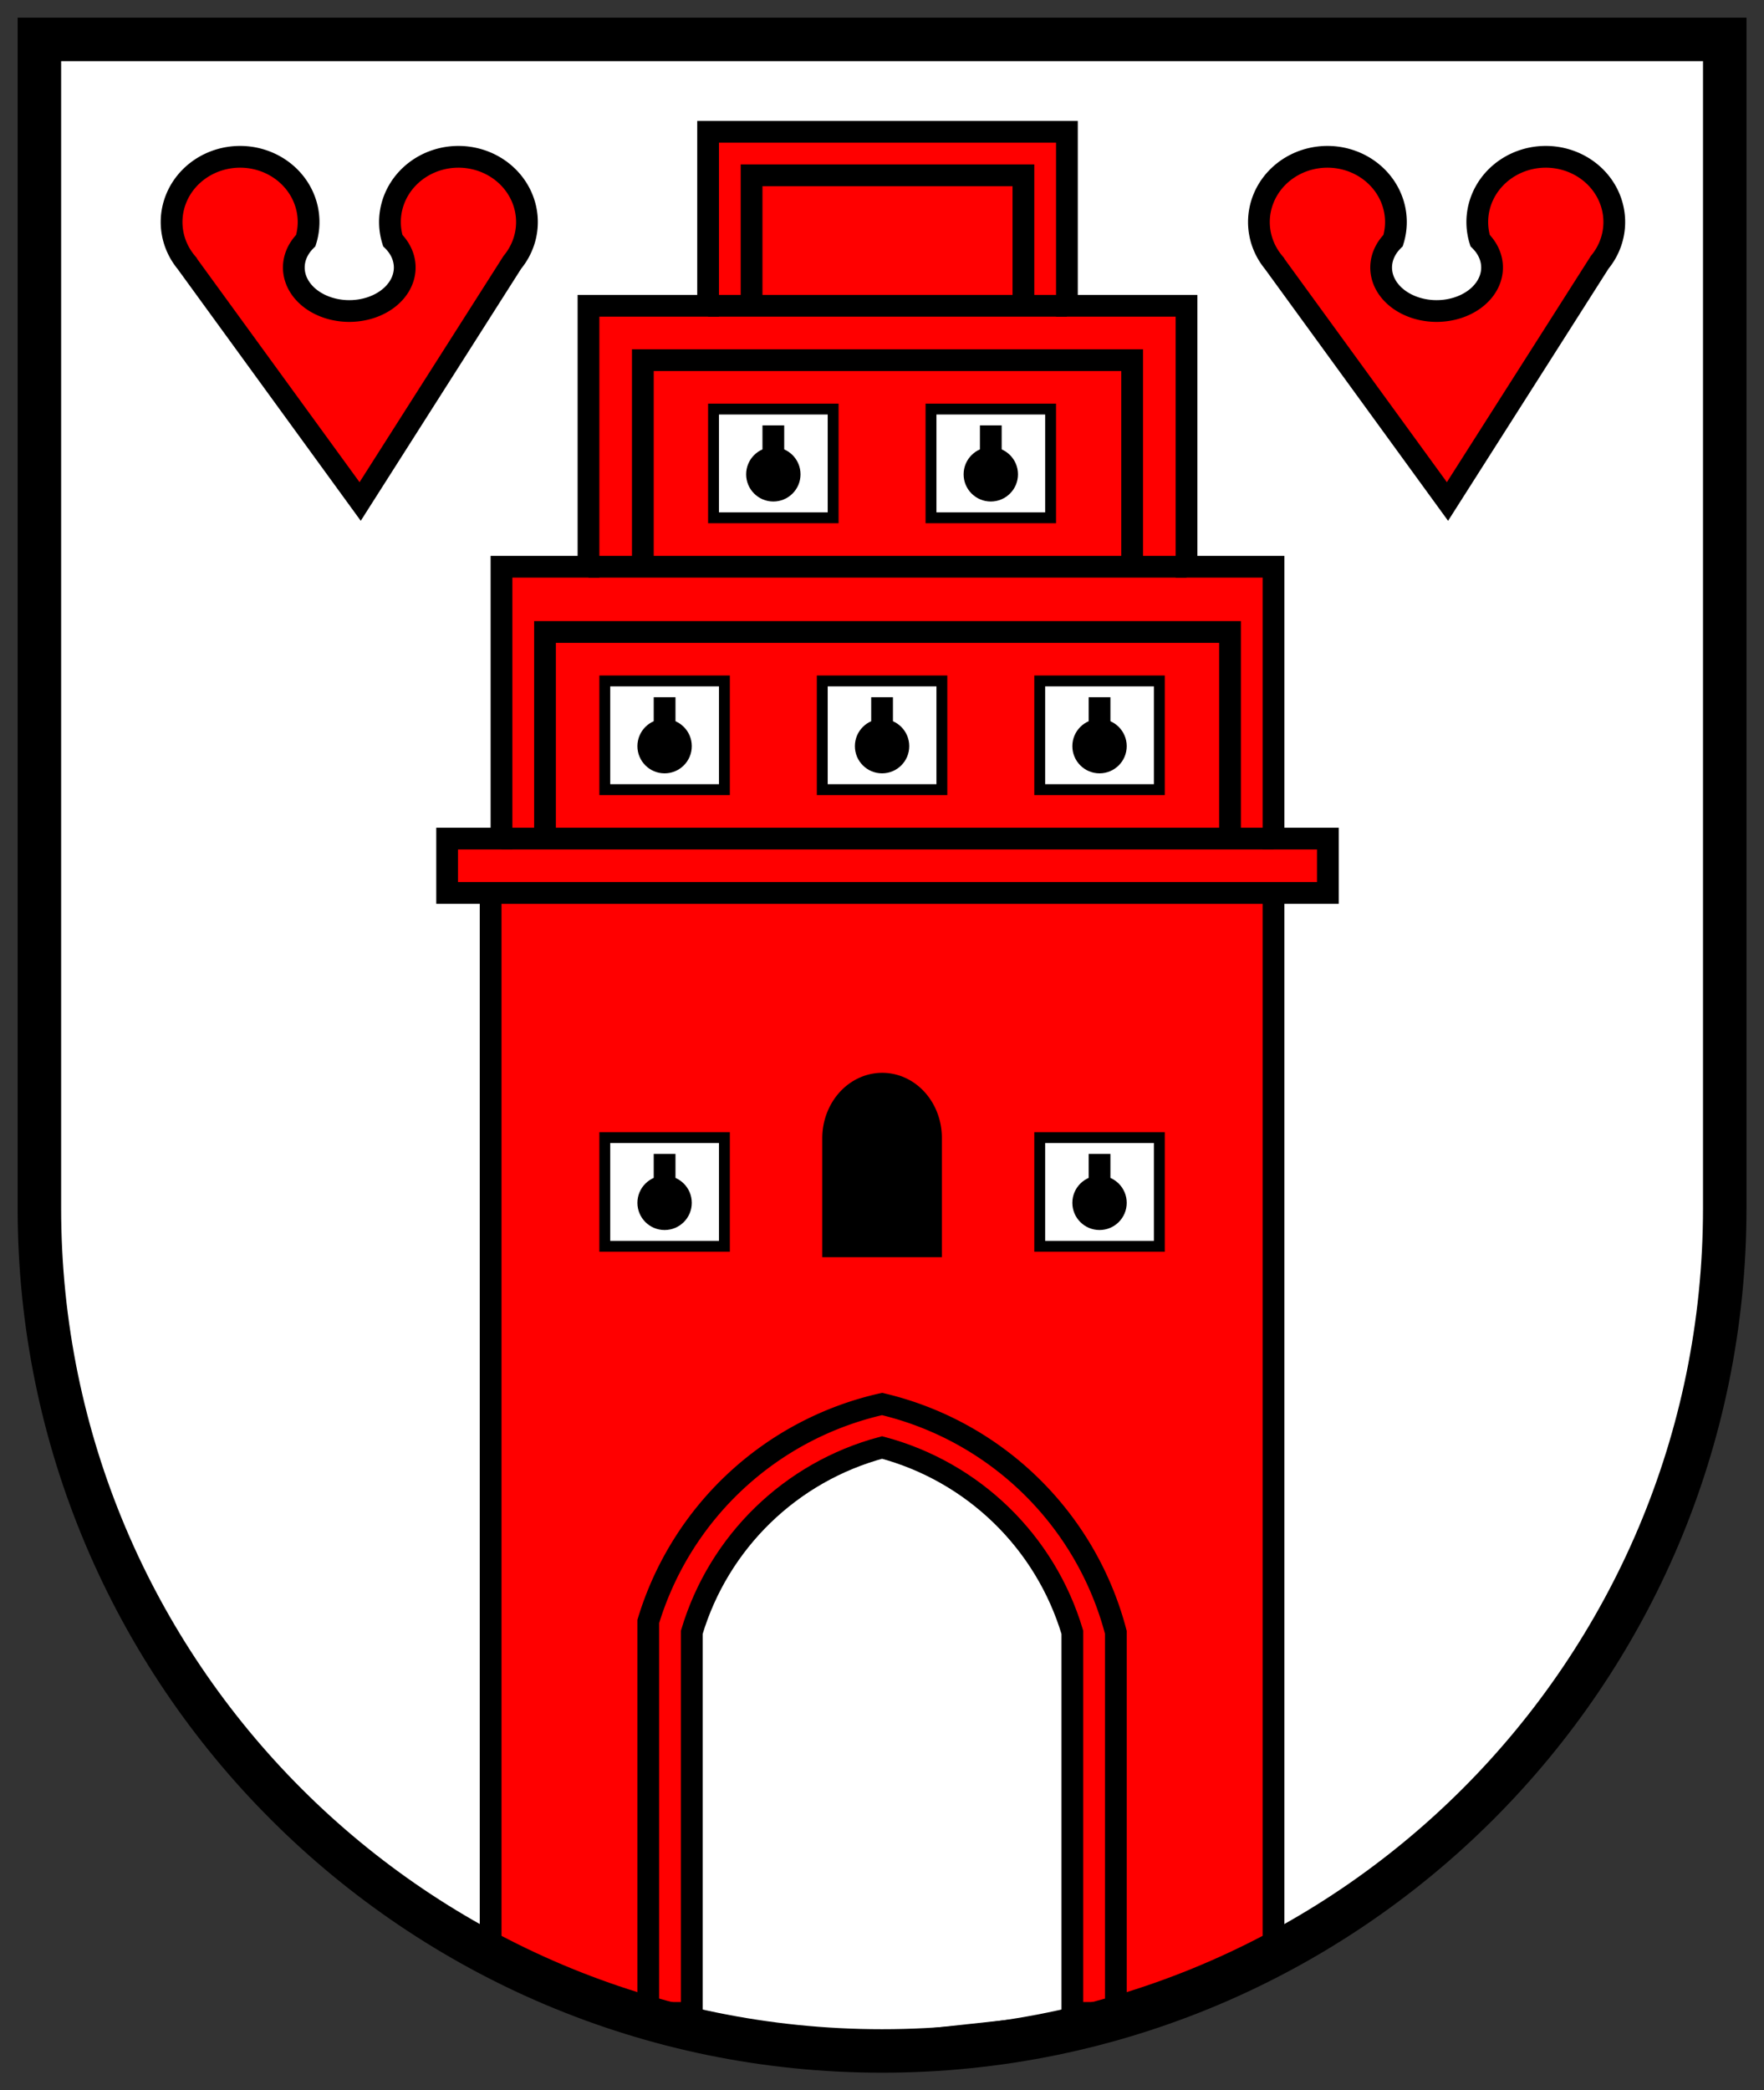 <svg height="592.453" width="500" xmlns="http://www.w3.org/2000/svg" xmlns:xlink="http://www.w3.org/1999/xlink"><rect width="100%" height="100%" fill="#333333" stroke="none"/><symbol id="a" stroke-width="0"><path d="m.5.5h11v10h-11z" fill="#fff" stroke="#000" stroke-width="1"/><circle cx="6" cy="6.5" r="2.5"/><path d="m5 2h2v6h-2z"/></symbol><symbol id="b" stroke="#000"><path d="m19 35-16-22a6.3 6 0 1 1 11-2 5.1 4 0 1 0 8 0 6.3 6 0 1 1 11 2z" fill="#f00"/></symbol><g stroke="#000" stroke-width="2" transform="matrix(3.082 0 0 3.082 3.459 3.459)"><path d="m157.5 2.5v107.5c0 42.802-34.698 77.5-77.5 77.5-42.802 0-77.5-34.698-77.5-77.5v-107.5z" fill="#fff" stroke="none"/><g fill="#f00"><path d="m44 81h72v98a77.5 77.5 0 0 1 -72 0z"/><path d="m40 81v-5h5v-25h8v-24h11v-16h33v16h11v24h8v25h5v5z"/><path d="m45 76h4v-19h63v19h4z"/><path d="m53 51h5v-19h45v19h5z"/><path d="m64 27h4v-12h25v12h4z"/></g><use height="100%" width="100%" x="54" xlink:href="#a" y="61"/><use height="100%" width="100%" x="74" xlink:href="#a" y="61"/><use height="100%" width="100%" x="94" xlink:href="#a" y="61"/><use height="100%" width="100%" x="64" xlink:href="#a" y="36"/><use height="100%" width="100%" x="84" xlink:href="#a" y="36"/><path d="m74.5 103.5a5.5 6 1 0 1 11 0v11h-11z" stroke="none"/><use height="100%" width="100%" x="54" xlink:href="#a" y="103"/><use height="100%" width="100%" x="94" xlink:href="#a" y="103"/><path d="m58.5 184v-36a29.15 29.15 0 0 1 21.5-20 29.15 29.15 0 0 1 21.5 21v35z" fill="#f00"/><path d="m62.5 185v-36c2.485-8.322 9.11-14.758 17.5-17 8.39 2.242 15.015 8.678 17.5 17v36l-18.481 2z" fill="#fff"/><use height="100%" width="100%" x="113" xlink:href="#b" y="10"/><use height="100%" width="100%" x="13" xlink:href="#b" y="10"/><path d="m157.5 2.5v107.5c0 42.802-34.698 77.5-77.5 77.5-42.802 0-77.5-34.698-77.5-77.5v-107.5z" fill="none" stroke-width="4"/></g></svg>